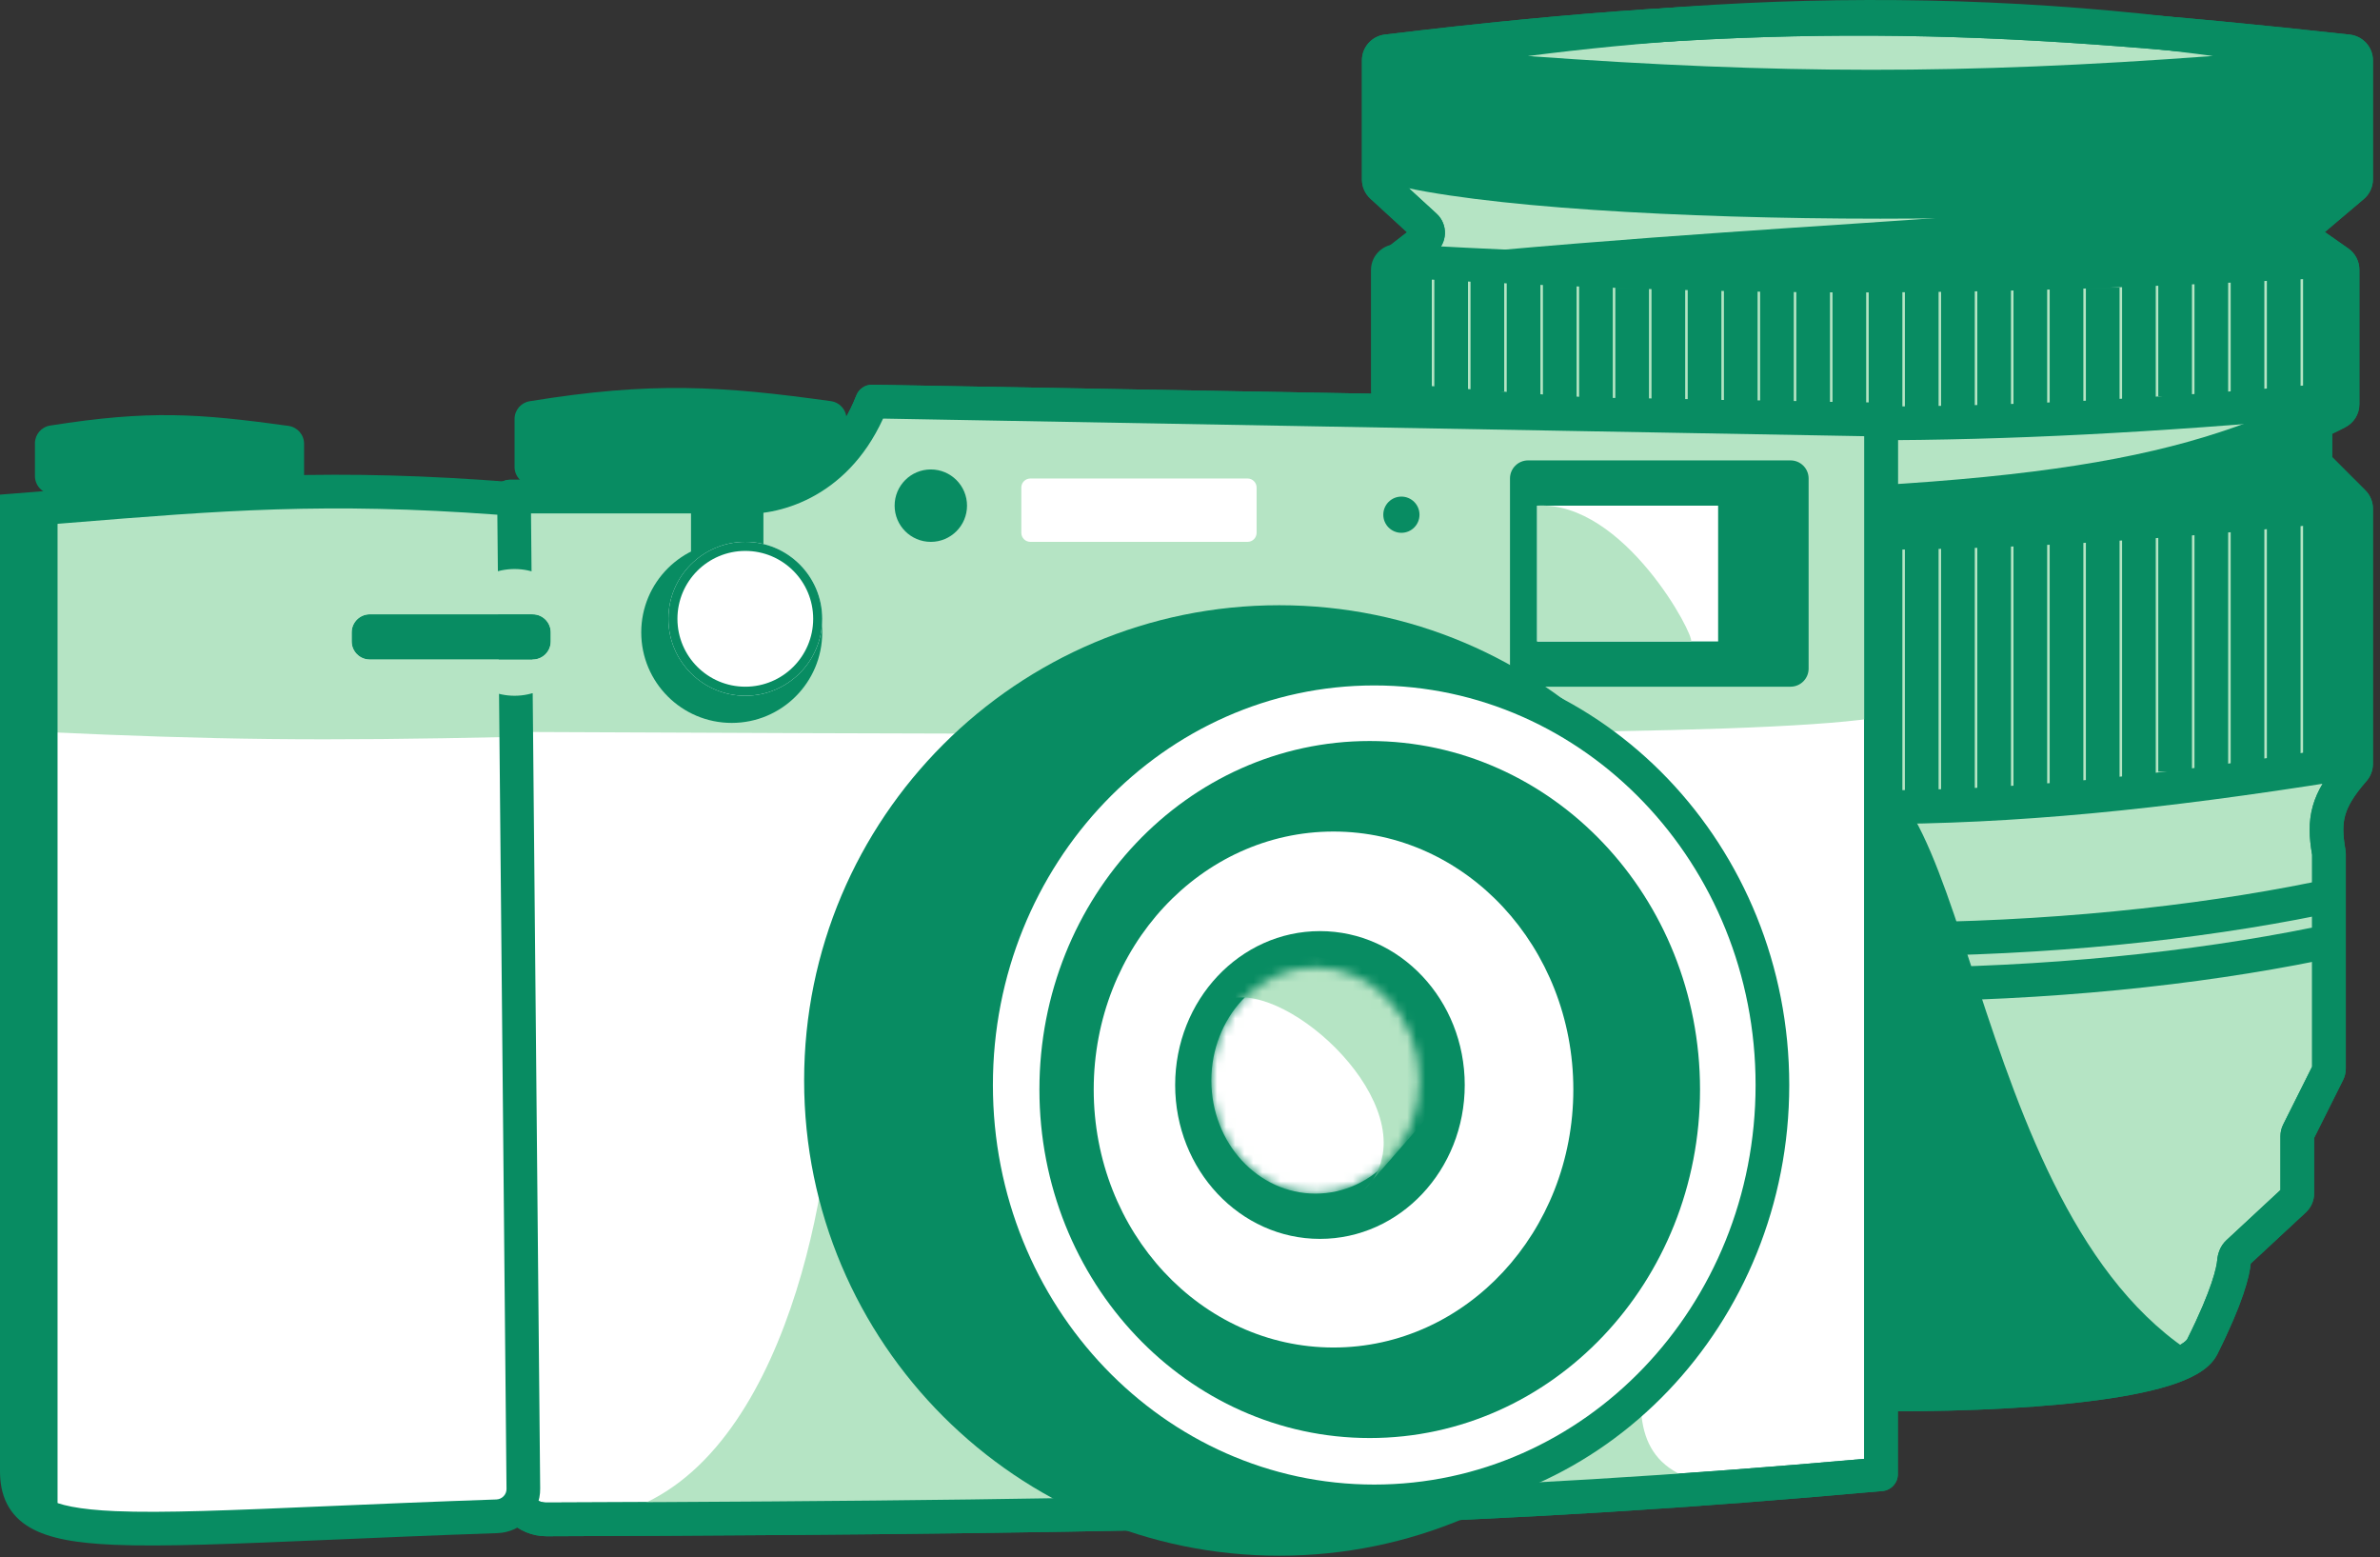 <svg width="263" height="172" viewBox="0 0 263 172" fill="none" xmlns="http://www.w3.org/2000/svg">
<rect x="0" y="0" width="263" height="172" fill="#333333" stroke="none"/>
<path d="M243.36 148.773C239.36 156.773 170.86 154.773 167.86 148.773C165.353 143.759 164.592 140.141 164.409 139.088C164.374 138.882 164.284 138.69 164.142 138.537L158.625 132.56C158.455 132.375 158.36 132.133 158.36 131.882V125.413C158.36 125.32 158.347 125.228 158.322 125.138L156.398 118.408C156.373 118.318 156.36 118.226 156.36 118.133V94.273C156.023 91.292 155.351 89.332 152.527 85.026C152.419 84.862 152.36 84.668 152.36 84.472V56.153C152.36 55.908 152.45 55.672 152.613 55.489L156.107 51.557C156.27 51.374 156.36 51.138 156.36 50.893V47.339C156.36 46.988 156.176 46.662 155.874 46.482L154.345 45.564C154.044 45.383 153.86 45.058 153.86 44.707V29.762C153.86 29.453 154.002 29.162 154.246 28.973L157.426 26.5C157.914 26.12 157.944 25.391 157.487 24.973L152.684 20.57C152.478 20.381 152.36 20.113 152.36 19.833V6.658C152.36 6.153 152.747 5.726 153.249 5.665C195.66 0.541 219.084 1.228 259.461 5.674C259.968 5.729 260.36 6.159 260.36 6.668V19.809C260.36 20.103 260.23 20.383 260.006 20.573L254.851 24.935C254.35 25.358 254.386 26.141 254.923 26.517L258.433 28.974C258.701 29.162 258.86 29.467 258.86 29.794V44.655C258.86 45.034 258.646 45.38 258.307 45.549L256.413 46.496C256.074 46.666 255.86 47.012 255.86 47.391V50.859C255.86 51.124 255.965 51.378 256.153 51.566L260.067 55.48C260.255 55.667 260.36 55.922 260.36 56.187V84.391C260.36 84.637 260.268 84.875 260.106 85.06C257.114 88.49 256.713 90.559 257.345 94.185C257.355 94.243 257.36 94.302 257.36 94.361V118.037C257.36 118.192 257.324 118.345 257.254 118.484L253.966 125.062C253.896 125.201 253.86 125.354 253.86 125.509V131.837C253.86 132.115 253.744 132.38 253.54 132.57L247.293 138.371C247.026 138.619 246.896 138.998 246.865 139.361C246.777 140.414 246.213 143.067 243.36 148.773Z" fill="#B5E4C4"/>
<path fill-rule="evenodd" clip-rule="evenodd" d="M153.026 3.818C195.603 -1.326 219.173 -0.633 259.664 3.825C261.093 3.982 262.22 5.19 262.22 6.668V19.809C262.22 20.65 261.85 21.449 261.207 21.992L256.904 25.634L259.5 27.451C260.265 27.986 260.72 28.86 260.72 29.794V44.655C260.72 45.738 260.108 46.728 259.139 47.213L257.72 47.922V50.502L261.382 54.165C261.919 54.701 262.22 55.429 262.22 56.187V84.391C262.22 85.101 261.956 85.769 261.508 86.283C260.094 87.903 259.445 89.034 259.157 90.055C258.872 91.063 258.881 92.166 259.177 93.866C259.205 94.024 259.22 94.191 259.22 94.361V118.037C259.22 118.481 259.117 118.919 258.918 119.316L255.72 125.712V131.837C255.72 132.632 255.389 133.391 254.806 133.933L248.712 139.591C248.576 141.019 247.866 143.92 245.024 149.605C244.543 150.565 243.692 151.255 242.827 151.762C241.936 152.284 240.846 152.72 239.64 153.093C237.224 153.84 234.082 154.411 230.519 154.838C223.376 155.696 214.255 156.008 205.209 155.883C196.16 155.757 187.115 155.192 180.118 154.273C176.627 153.815 173.589 153.262 171.295 152.613C170.153 152.29 169.131 151.926 168.31 151.505C167.56 151.12 166.66 150.533 166.196 149.605C163.739 144.69 162.879 141.03 162.617 139.626L157.258 133.822C156.771 133.294 156.5 132.601 156.5 131.882V125.533L154.61 118.919C154.537 118.663 154.5 118.399 154.5 118.133V94.38C154.344 93.049 154.121 92.011 153.65 90.84C153.154 89.607 152.357 88.159 150.971 86.046C150.669 85.586 150.5 85.039 150.5 84.472V56.153C150.5 55.453 150.757 54.777 151.222 54.253L154.5 50.566V47.826L153.389 47.159C152.527 46.642 152 45.711 152 44.707V29.762C152 28.879 152.407 28.046 153.104 27.505L155.48 25.656L151.427 21.941C150.836 21.4 150.5 20.635 150.5 19.833V6.658C150.5 5.19 151.611 3.989 153.026 3.818ZM162.776 139.799C162.775 139.798 162.774 139.797 162.773 139.796L162.776 139.799ZM248.559 139.734L248.561 139.732C248.56 139.732 248.559 139.733 248.559 139.734ZM154.22 7.422V19.455L158.744 23.602C160.049 24.798 159.965 26.881 158.568 27.968L155.72 30.183V44.22L156.831 44.887C157.693 45.404 158.22 46.334 158.22 47.339V50.893C158.22 51.593 157.963 52.269 157.498 52.793L154.22 56.48V84.217C155.581 86.308 156.491 87.935 157.102 89.453C157.745 91.053 158.027 92.463 158.208 94.064L158.22 94.168V118.012L160.11 124.627C160.183 124.883 160.22 125.147 160.22 125.413V131.546L165.509 137.276C165.912 137.712 166.15 138.239 166.242 138.771C166.398 139.668 167.102 143.077 169.487 147.867C169.519 147.895 169.655 148.014 170.007 148.195C170.521 148.458 171.282 148.744 172.308 149.034C174.35 149.612 177.186 150.137 180.602 150.585C187.417 151.479 196.31 152.039 205.261 152.163C214.215 152.287 223.156 151.975 230.076 151.145C233.544 150.729 236.434 150.19 238.541 149.539C239.596 149.213 240.391 148.877 240.945 148.553C241.524 148.213 241.677 147.981 241.696 147.941C244.509 142.315 244.952 139.91 245.012 139.205C245.065 138.571 245.303 137.681 246.027 137.008L252 131.462V125.509C252 125.065 252.103 124.627 252.302 124.23L255.5 117.834V94.434C255.174 92.536 255.077 90.812 255.577 89.044C256.057 87.344 257.035 85.789 258.5 84.074V56.543L254.838 52.881C254.301 52.345 254 51.617 254 50.859V47.391C254 46.308 254.612 45.317 255.581 44.833L257 44.123V30.241L253.857 28.041C252.32 26.965 252.217 24.726 253.649 23.515L258.5 19.41V7.439C218.938 3.107 195.728 2.448 154.22 7.422ZM252.275 131.207L252.272 131.209C252.273 131.208 252.274 131.207 252.275 131.207Z" fill="#088C62"/>
<path d="M154.36 54.773C214.472 54.684 234.995 52.471 251.86 45.273C254.827 44.473 256.112 48.008 258.36 54.773C214.136 59.96 191.911 59.172 154.36 54.773Z" fill="#088C62"/>
<path d="M156.36 28.502C206.114 23.591 239.417 24.31 256.36 17.773C259.34 17.047 255.102 22.358 257.36 28.502C212.931 33.213 194.085 32.498 156.36 28.502Z" fill="#088C62"/>
<path d="M242.86 149.86C216.569 133.738 217.86 78.36 202.425 85.86L196.36 154.86C212.976 152.862 222.374 154.899 242.86 149.86Z" fill="#088C62"/>
<path fill-rule="evenodd" clip-rule="evenodd" d="M153.026 3.818C195.603 -1.326 219.173 -0.633 259.664 3.825C261.093 3.982 262.22 5.19 262.22 6.668V19.809C262.22 20.65 261.85 21.449 261.207 21.992L256.904 25.634L259.5 27.451C260.265 27.986 260.72 28.86 260.72 29.794V44.655C260.72 45.738 260.108 46.728 259.139 47.213L257.72 47.922V50.502L261.382 54.165C261.919 54.701 262.22 55.429 262.22 56.187V84.391C262.22 85.101 261.956 85.769 261.508 86.283C260.094 87.903 259.445 89.034 259.157 90.055C258.872 91.063 258.881 92.166 259.177 93.866C259.205 94.025 259.22 94.191 259.22 94.361V118.037C259.22 118.481 259.117 118.919 258.918 119.316L255.72 125.712V131.837C255.72 132.632 255.389 133.391 254.806 133.933L248.712 139.591C248.576 141.019 247.866 143.92 245.024 149.605C244.543 150.565 243.692 151.255 242.827 151.762C241.936 152.284 240.846 152.72 239.64 153.093C237.224 153.84 234.082 154.411 230.519 154.838C223.376 155.696 214.255 156.008 205.209 155.883C196.16 155.757 187.115 155.192 180.118 154.273C176.627 153.815 173.589 153.262 171.295 152.613C170.153 152.29 169.131 151.926 168.31 151.505C167.56 151.12 166.66 150.533 166.196 149.605C163.739 144.69 162.879 141.03 162.617 139.626L157.258 133.822C156.771 133.294 156.5 132.601 156.5 131.882V125.533L154.61 118.919C154.537 118.663 154.5 118.399 154.5 118.133V94.38C154.344 93.049 154.121 92.011 153.65 90.84C153.154 89.607 152.357 88.159 150.971 86.046C150.669 85.586 150.5 85.039 150.5 84.472V56.153C150.5 55.453 150.757 54.777 151.222 54.253L154.5 50.566V47.826L153.389 47.159C152.527 46.642 152 45.711 152 44.707V29.762C152 28.879 152.407 28.046 153.104 27.505L155.48 25.656L151.427 21.941C150.836 21.4 150.5 20.635 150.5 19.833V6.658C150.5 5.19 151.611 3.989 153.026 3.818ZM154.22 7.422V19.455L158.744 23.602C160.049 24.798 159.965 26.881 158.568 27.968L155.72 30.183V44.22L156.831 44.887C157.693 45.404 158.22 46.334 158.22 47.339V50.893C158.22 51.593 157.963 52.269 157.498 52.793L154.22 56.48V84.217C155.581 86.308 156.491 87.935 157.102 89.453C157.745 91.053 158.027 92.463 158.208 94.064L158.22 94.168V118.012L160.11 124.627C160.183 124.883 160.22 125.147 160.22 125.413V131.546L165.509 137.276C165.912 137.712 166.15 138.239 166.242 138.771C166.398 139.668 167.102 143.077 169.487 147.867C169.519 147.895 169.655 148.014 170.007 148.195C170.521 148.458 171.282 148.744 172.308 149.034C174.35 149.612 177.186 150.137 180.602 150.585C187.417 151.479 196.31 152.039 205.261 152.163C214.215 152.287 223.156 151.975 230.076 151.145C233.544 150.729 236.434 150.19 238.541 149.539C239.596 149.213 240.391 148.877 240.945 148.553C241.524 148.213 241.677 147.981 241.696 147.941C244.509 142.315 244.952 139.91 245.012 139.205C245.065 138.571 245.303 137.681 246.027 137.008L252 131.462V125.509C252 125.065 252.103 124.627 252.302 124.23L255.5 117.834V94.434C255.174 92.536 255.077 90.812 255.577 89.044C256.057 87.344 257.035 85.789 258.5 84.074V56.543L254.838 52.881C254.301 52.345 254 51.617 254 50.859V47.391C254 46.308 254.612 45.317 255.581 44.833L257 44.123V30.241L253.857 28.041C252.32 26.965 252.217 24.726 253.649 23.515L258.5 19.41V7.439C218.938 3.107 195.728 2.448 154.22 7.422Z" fill="#088C62"/>
<path fill-rule="evenodd" clip-rule="evenodd" d="M257.5 57.818C218.187 61.522 195.626 61.896 154.72 57.829V82.676C195.163 88.83 218.183 88.895 257.5 82.686V57.818ZM258.078 54.027C259.729 53.87 261.22 55.158 261.22 56.873V83.42C261.22 84.845 260.171 86.028 258.801 86.246C218.415 92.669 194.936 92.6 153.435 86.243C152.06 86.032 151 84.847 151 83.415V56.88C151 55.156 152.505 53.868 154.159 54.034C195.712 58.205 218.1 57.821 258.078 54.027Z" fill="#088C62"/>
<path fill-rule="evenodd" clip-rule="evenodd" d="M256.5 30.732C217.739 32.729 195.543 32.93 155.22 30.738V42.419C195.027 45.725 217.792 45.761 256.5 42.425V30.732ZM257.201 26.971C258.81 26.887 260.22 28.162 260.22 29.826V43.214C260.22 44.718 259.056 45.937 257.599 46.064C217.944 49.508 194.89 49.471 154.131 46.061C152.671 45.939 151.5 44.72 151.5 43.211V29.83C151.5 28.16 152.918 26.886 154.529 26.974C195.584 29.227 217.713 29.019 257.201 26.971Z" fill="#088C62"/>
<path fill-rule="evenodd" clip-rule="evenodd" d="M152.531 4.943C188.152 -1.468 224.552 -1.826 260.207 4.946L260.029 8.626C218.124 12.438 194.756 12.291 152.699 8.626L152.531 4.943ZM244.535 6.183C216.796 8.246 196.571 8.19 168.841 6.191C193.995 2.961 219.405 2.835 244.535 6.183Z" fill="#088C62"/>
<path fill-rule="evenodd" clip-rule="evenodd" d="M258.756 100.59C232.775 106.249 193.892 108.298 155.99 100.596L156.73 96.95C194.09 104.543 232.45 102.513 257.964 96.956L258.756 100.59Z" fill="#088C62"/>
<path fill-rule="evenodd" clip-rule="evenodd" d="M258.756 105.59C232.775 111.249 193.892 113.298 155.99 105.596L156.73 101.95C194.09 109.543 232.45 107.513 257.964 101.955L258.756 105.59Z" fill="#088C62"/>
<path d="M260.36 20.273C242.86 25.453 173.36 25.453 153.36 20.273V6.924C195.142 12.197 218.586 11.53 260.36 5.773V20.273Z" fill="#088C62"/>
<path fill-rule="evenodd" clip-rule="evenodd" d="M154.5 42.773V29.773H158.22V42.773H154.5Z" fill="#088C62"/>
<path fill-rule="evenodd" clip-rule="evenodd" d="M250.22 43.773V29.773H246.5V43.773H250.22Z" fill="#088C62"/>
<path fill-rule="evenodd" clip-rule="evenodd" d="M178.5 44.773V31.773H182.22V44.773H178.5Z" fill="#088C62"/>
<path fill-rule="evenodd" clip-rule="evenodd" d="M226.22 45.773V31.773H222.5V45.773H226.22Z" fill="#088C62"/>
<path fill-rule="evenodd" clip-rule="evenodd" d="M162.5 43.273V30.273H166.22V43.273H162.5Z" fill="#088C62"/>
<path fill-rule="evenodd" clip-rule="evenodd" d="M242.22 43.773V30.773H238.5V43.773H242.22Z" fill="#088C62"/>
<path fill-rule="evenodd" clip-rule="evenodd" d="M254.22 43.773V30.773H250.5V43.773H254.22Z" fill="#088C62"/>
<path fill-rule="evenodd" clip-rule="evenodd" d="M186.5 44.773V30.773H190.22V44.773H186.5Z" fill="#088C62"/>
<path fill-rule="evenodd" clip-rule="evenodd" d="M218.22 45.773V30.773H214.5V45.773H218.22Z" fill="#088C62"/>
<path fill-rule="evenodd" clip-rule="evenodd" d="M170.5 44.273V31.273H174.22V44.273H170.5Z" fill="#088C62"/>
<path fill-rule="evenodd" clip-rule="evenodd" d="M234.22 44.773V31.773H230.5V44.773H234.22Z" fill="#088C62"/>
<path fill-rule="evenodd" clip-rule="evenodd" d="M194.5 45.773V31.773H198.22V45.773H194.5Z" fill="#088C62"/>
<path fill-rule="evenodd" clip-rule="evenodd" d="M210.22 46.773V31.773H206.5V46.773H210.22Z" fill="#088C62"/>
<path fill-rule="evenodd" clip-rule="evenodd" d="M158.5 43.273V30.273H162.22V43.273H158.5Z" fill="#088C62"/>
<path fill-rule="evenodd" clip-rule="evenodd" d="M246.22 43.773V30.773H242.5V43.773H246.22Z" fill="#088C62"/>
<path fill-rule="evenodd" clip-rule="evenodd" d="M254.5 43.773V29.773H258.22V43.773H254.5Z" fill="#088C62"/>
<path fill-rule="evenodd" clip-rule="evenodd" d="M182.5 44.773V30.773H186.22V44.773H182.5Z" fill="#088C62"/>
<path fill-rule="evenodd" clip-rule="evenodd" d="M222.22 45.773V30.773H218.5V45.773H222.22Z" fill="#088C62"/>
<path fill-rule="evenodd" clip-rule="evenodd" d="M166.5 43.773V30.773H170.22V43.773H166.5Z" fill="#088C62"/>
<path fill-rule="evenodd" clip-rule="evenodd" d="M238.22 44.773V30.773H234.5V44.773H238.22Z" fill="#088C62"/>
<path fill-rule="evenodd" clip-rule="evenodd" d="M190.5 45.773V31.773H194.22V45.773H190.5Z" fill="#088C62"/>
<path fill-rule="evenodd" clip-rule="evenodd" d="M214.22 46.773V31.773H210.5V46.773H214.22Z" fill="#088C62"/>
<path fill-rule="evenodd" clip-rule="evenodd" d="M174.5 44.273V31.273H178.22V44.273H174.5Z" fill="#088C62"/>
<path fill-rule="evenodd" clip-rule="evenodd" d="M230.22 44.773V31.773H226.5V44.773H230.22Z" fill="#088C62"/>
<path fill-rule="evenodd" clip-rule="evenodd" d="M198.5 45.773V31.773H202.22V45.773H198.5Z" fill="#088C62"/>
<path fill-rule="evenodd" clip-rule="evenodd" d="M206.22 46.773V31.773H202.5V46.773H206.22Z" fill="#088C62"/>
<path fill-rule="evenodd" clip-rule="evenodd" d="M154.5 83.067V54.773H158.22V83.067H154.5Z" fill="#088C62"/>
<path fill-rule="evenodd" clip-rule="evenodd" d="M246.5 84.773V56.773H250.22V84.773H246.5Z" fill="#088C62"/>
<path fill-rule="evenodd" clip-rule="evenodd" d="M178.5 87.42V59.126H182.22V87.42H178.5Z" fill="#088C62"/>
<path fill-rule="evenodd" clip-rule="evenodd" d="M226.22 89.596V59.126H222.5V89.596H226.22Z" fill="#088C62"/>
<path fill-rule="evenodd" clip-rule="evenodd" d="M162.5 84.155V55.861H166.22V84.155H162.5Z" fill="#088C62"/>
<path fill-rule="evenodd" clip-rule="evenodd" d="M242.22 85.243V56.949H238.5V85.243H242.22Z" fill="#088C62"/>
<path fill-rule="evenodd" clip-rule="evenodd" d="M254.22 85.243V56.949H250.5V85.243H254.22Z" fill="#088C62"/>
<path fill-rule="evenodd" clip-rule="evenodd" d="M186.5 87.42V56.949H190.22V87.42H186.5Z" fill="#088C62"/>
<path fill-rule="evenodd" clip-rule="evenodd" d="M218.22 89.596V56.949H214.5V89.596H218.22Z" fill="#088C62"/>
<path fill-rule="evenodd" clip-rule="evenodd" d="M170.5 86.332V58.037H174.22V86.332H170.5Z" fill="#088C62"/>
<path fill-rule="evenodd" clip-rule="evenodd" d="M234.22 87.42V59.126H230.5V87.42H234.22Z" fill="#088C62"/>
<path fill-rule="evenodd" clip-rule="evenodd" d="M194.5 89.596V59.126H198.22V89.596H194.5Z" fill="#088C62"/>
<path fill-rule="evenodd" clip-rule="evenodd" d="M210.22 89.773V58.773H206.5V89.773H210.22Z" fill="#088C62"/>
<path fill-rule="evenodd" clip-rule="evenodd" d="M158.5 84.155V55.861H162.22V84.155H158.5Z" fill="#088C62"/>
<path fill-rule="evenodd" clip-rule="evenodd" d="M246.22 85.243V56.949H242.5V85.243H246.22Z" fill="#088C62"/>
<path fill-rule="evenodd" clip-rule="evenodd" d="M254.5 85.243V54.773H258.22V85.243H254.5Z" fill="#088C62"/>
<path fill-rule="evenodd" clip-rule="evenodd" d="M182.5 87.42V56.949H186.22V87.42H182.5Z" fill="#088C62"/>
<path fill-rule="evenodd" clip-rule="evenodd" d="M222.22 89.596V56.949H218.5V89.596H222.22Z" fill="#088C62"/>
<path fill-rule="evenodd" clip-rule="evenodd" d="M166.5 85.243V56.949H170.22V85.243H166.5Z" fill="#088C62"/>
<path fill-rule="evenodd" clip-rule="evenodd" d="M238.22 87.42V56.949H234.5V87.42H238.22Z" fill="#088C62"/>
<path fill-rule="evenodd" clip-rule="evenodd" d="M190.5 89.596V59.126H194.22V89.596H190.5Z" fill="#088C62"/>
<path fill-rule="evenodd" clip-rule="evenodd" d="M214.22 89.773V58.773H210.5V89.773H214.22Z" fill="#088C62"/>
<path fill-rule="evenodd" clip-rule="evenodd" d="M174.5 86.332V58.037H178.22V86.332H174.5Z" fill="#088C62"/>
<path fill-rule="evenodd" clip-rule="evenodd" d="M230.22 87.42V59.126H226.5V87.42H230.22Z" fill="#088C62"/>
<path fill-rule="evenodd" clip-rule="evenodd" d="M198.5 89.596V59.126H202.22V89.596H198.5Z" fill="#088C62"/>
<path fill-rule="evenodd" clip-rule="evenodd" d="M206.22 89.773V58.773H202.5V89.773H206.22Z" fill="#088C62"/>
<path d="M56.36 54.86V163.849C56.36 166.062 58.186 167.855 60.399 167.848C132.079 167.612 166.035 166.625 207.86 162.86V46.36L96.36 44.36C92.76 53.56 85.193 55.193 81.86 54.86H56.36Z" fill="white"/>
<path fill-rule="evenodd" clip-rule="evenodd" d="M94.628 43.682C94.911 42.958 95.616 42.486 96.393 42.5L207.893 44.5C208.907 44.519 209.72 45.346 209.72 46.36V162.86C209.72 163.823 208.986 164.626 208.027 164.713C166.12 168.485 132.1 169.472 60.405 169.708C57.179 169.718 54.5 167.108 54.5 163.849V54.86C54.5 53.833 55.333 53 56.36 53H81.86C81.922 53 81.984 53.003 82.045 53.009C84.697 53.274 91.383 51.975 94.628 43.682ZM97.583 46.242C93.486 55.226 85.658 57.065 81.773 56.72H58.22V163.849C58.22 165.016 59.193 165.992 60.393 165.988C131.087 165.755 165.024 164.792 206 161.159V48.187L97.583 46.242Z" fill="#088C62"/>
<path d="M206.86 79.36C193.239 81.298 149.032 81.275 57.86 80.86V54.86H85.36L95.86 44.86L206.86 47.36V79.36Z" fill="#B5E4C4"/>
<path d="M63.53 167.856C84.198 167.292 91.029 136.651 91.86 121.36L127.86 166.36L63.53 167.856C63.474 167.858 63.417 167.859 63.36 167.86L63.53 167.856Z" fill="#B5E4C4"/>
<path d="M193.36 164.36C172.56 163.96 185.193 146.193 184.36 130.86L126.36 166.36L193.36 164.36Z" fill="#B5E4C4"/>
<path fill-rule="evenodd" clip-rule="evenodd" d="M94.628 43.682C94.911 42.958 95.616 42.486 96.393 42.5L207.893 44.5C208.907 44.519 209.72 45.346 209.72 46.36V162.86C209.72 163.823 208.986 164.626 208.027 164.713C166.12 168.485 132.1 169.472 60.405 169.708C57.179 169.718 54.5 167.108 54.5 163.849V54.86C54.5 53.833 55.333 53 56.36 53H81.86C81.922 53 81.984 53.003 82.045 53.009C84.697 53.274 91.383 51.975 94.628 43.682ZM97.583 46.242C93.486 55.226 85.658 57.065 81.773 56.72H58.22V163.849C58.22 165.016 59.193 165.992 60.393 165.988C131.087 165.755 165.024 164.792 206 161.159V48.187L97.583 46.242Z" fill="#088C62"/>
<path d="M166.86 73.86V52.86C166.86 51.755 167.755 50.86 168.86 50.86H197.86C198.965 50.86 199.86 51.755 199.86 52.86V73.86C199.86 74.965 198.965 75.86 197.86 75.86H168.86C167.755 75.86 166.86 74.965 166.86 73.86Z" fill="#088C62"/>
<path d="M169.86 70.86V55.86H189.86V70.86H169.86Z" fill="white"/>
<path d="M186.86 70.859C187.36 70.36 179.493 55.325 169.86 55.859V70.859H186.86Z" fill="#B5E4C4"/>
<path d="M112.86 53.86C112.86 53.308 113.308 52.86 113.86 52.86H137.86C138.412 52.86 138.86 53.308 138.86 53.86V58.86C138.86 59.412 138.412 59.86 137.86 59.86H113.86C113.308 59.86 112.86 59.412 112.86 58.86V53.86Z" fill="white"/>
<path d="M56.86 51.574V46.288C56.86 45.315 57.563 44.481 58.524 44.325C72.002 42.131 79.724 42.631 91.822 44.316C92.937 44.471 93.703 45.52 93.513 46.63L92.645 51.698C92.48 52.658 91.646 53.361 90.672 53.356C78.071 53.303 68.042 52.698 59.13 53.595C57.925 53.716 56.86 52.784 56.86 51.574Z" fill="#088C62"/>
<path d="M3.86 52.581V48.978C3.86 48.002 4.569 47.166 5.533 47.013C16.542 45.272 21.953 45.684 31.877 47.047C32.865 47.183 33.603 48.029 33.603 49.026V52.451C33.603 53.555 32.706 54.451 31.602 54.445C21.488 54.388 13.361 53.938 6.124 54.608C4.922 54.72 3.86 53.789 3.86 52.581Z" fill="#088C62"/>
<path d="M76.36 52.86H84.36V65.86H76.36V52.86Z" fill="#088C62"/>
<path d="M90.86 69.86C90.86 75.383 86.383 79.86 80.86 79.86C75.337 79.86 70.86 75.383 70.86 69.86C70.86 64.337 75.337 59.86 80.86 59.86C86.383 59.86 90.86 64.337 90.86 69.86Z" fill="#088C62"/>
<path d="M106.86 55.86C106.86 58.069 105.069 59.86 102.86 59.86C100.651 59.86 98.86 58.069 98.86 55.86C98.86 53.651 100.651 51.86 102.86 51.86C105.069 51.86 106.86 53.651 106.86 55.86Z" fill="#088C62"/>
<path d="M90.86 68.36C90.86 73.054 87.054 76.86 82.36 76.86C77.666 76.86 73.86 73.054 73.86 68.36C73.86 63.666 77.666 59.86 82.36 59.86C87.054 59.86 90.86 63.666 90.86 68.36Z" fill="white"/>
<path fill-rule="evenodd" clip-rule="evenodd" d="M82.36 75.86C86.502 75.86 89.86 72.502 89.86 68.36C89.86 64.218 86.502 60.86 82.36 60.86C78.218 60.86 74.86 64.218 74.86 68.36C74.86 72.502 78.218 75.86 82.36 75.86ZM82.36 76.86C87.054 76.86 90.86 73.054 90.86 68.36C90.86 63.666 87.054 59.86 82.36 59.86C77.666 59.86 73.86 63.666 73.86 68.36C73.86 73.054 77.666 76.86 82.36 76.86Z" fill="#088C62"/>
<path d="M156.86 56.86C156.86 57.965 155.965 58.86 154.86 58.86C153.755 58.86 152.86 57.965 152.86 56.86C152.86 55.755 153.755 54.86 154.86 54.86C155.965 54.86 156.86 55.755 156.86 56.86Z" fill="#088C62"/>
<path d="M193.86 119.36C193.86 148.355 170.355 171.86 141.36 171.86C112.365 171.86 88.86 148.355 88.86 119.36C88.86 90.365 112.365 66.86 141.36 66.86C170.355 66.86 193.86 90.365 193.86 119.36Z" fill="#088C62"/>
<path d="M195.86 119.86C195.86 145.265 176.161 165.86 151.86 165.86C127.559 165.86 107.86 145.265 107.86 119.86C107.86 94.455 127.559 73.86 151.86 73.86C176.161 73.86 195.86 94.455 195.86 119.86Z" fill="white"/>
<path fill-rule="evenodd" clip-rule="evenodd" d="M151.86 75.72C128.664 75.72 109.72 95.403 109.72 119.86C109.72 144.317 128.664 164 151.86 164C175.056 164 194 144.317 194 119.86C194 95.403 175.056 75.72 151.86 75.72ZM106 119.86C106 93.506 126.455 72 151.86 72C177.265 72 197.72 93.506 197.72 119.86C197.72 146.214 177.265 167.72 151.86 167.72C126.455 167.72 106 146.214 106 119.86Z" fill="#088C62"/>
<path d="M187.86 120.36C187.86 141.623 171.518 158.86 151.36 158.86C131.202 158.86 114.86 141.623 114.86 120.36C114.86 99.097 131.202 81.86 151.36 81.86C171.518 81.86 187.86 99.097 187.86 120.36Z" fill="#088C62"/>
<path d="M177.86 119.86C177.86 137.533 164.429 151.86 147.86 151.86C131.291 151.86 117.86 137.533 117.86 119.86C117.86 102.187 131.291 87.86 147.86 87.86C164.429 87.86 177.86 102.187 177.86 119.86Z" fill="#088C62"/>
<path d="M173.86 120.36C173.86 136.1 161.996 148.86 147.36 148.86C132.724 148.86 120.86 136.1 120.86 120.36C120.86 104.62 132.724 91.86 147.36 91.86C161.996 91.86 173.86 104.62 173.86 120.36Z" fill="white"/>
<path d="M161.86 119.86C161.86 129.249 154.697 136.86 145.86 136.86C137.023 136.86 129.86 129.249 129.86 119.86C129.86 110.471 137.023 102.86 145.86 102.86C154.697 102.86 161.86 110.471 161.86 119.86Z" fill="#088C62"/>
<mask id="mask0_26_2" style="mask-type:alpha" maskUnits="userSpaceOnUse" x="133" y="106" width="24" height="26">
<path d="M156.86 119.36C156.86 126.264 151.711 131.86 145.36 131.86C139.009 131.86 133.86 126.264 133.86 119.36C133.86 112.456 139.009 106.86 145.36 106.86C151.711 106.86 156.86 112.456 156.86 119.36Z" fill="white"/>
</mask>
<g mask="url(#mask0_26_2)">
<path d="M156.86 119.36C156.86 126.264 151.711 131.86 145.36 131.86C139.009 131.86 133.86 126.264 133.86 119.36C133.86 112.456 139.009 106.86 145.36 106.86C151.711 106.86 156.86 112.456 156.86 119.36Z" fill="white"/>
<path d="M151.661 130.373C157.272 122.095 142.448 108.478 135.86 110.36L141.36 104.86L153.86 107.36L158.36 115.86L157.36 123.86L151.661 130.373C151.309 130.891 150.878 131.388 150.36 131.86L151.661 130.373Z" fill="#B5E4C4"/>
</g>
<path d="M56.86 168.717V55.14C34.611 53.376 22.609 53.492 1.86 55.14V162.941C6.091 171.797 12.437 170.16 56.86 168.717Z" fill="white"/>
<path d="M56.86 81.403C35.027 81.882 23.747 81.728 4.86 80.86V55.403C25.494 53.2 36.84 53.496 56.86 55.403V81.403Z" fill="#B5E4C4"/>
<path fill-rule="evenodd" clip-rule="evenodd" d="M3.72 58.078V162.508C3.72 163.398 3.864 164 4.08 164.429C4.284 164.834 4.61 165.2 5.186 165.535C6.453 166.272 8.74 166.762 12.736 166.936C17.998 167.164 25.537 166.842 36.186 166.386C41.574 166.156 47.758 165.891 54.847 165.646C55.485 165.624 55.978 165.096 55.972 164.492L54.959 56.86C36 55.463 24.566 56.39 7.625 57.763C6.356 57.865 5.056 57.971 3.72 58.078ZM7.335 54.054C24.79 52.639 36.658 51.676 56.95 53.281L58.647 53.415L59.692 164.457C59.717 167.114 57.595 169.274 54.975 169.364C48.061 169.603 41.963 169.863 36.603 170.093C25.8 170.554 17.999 170.888 12.575 170.652C8.552 170.477 5.441 169.987 3.315 168.75C2.194 168.098 1.325 167.228 0.758 166.103C0.203 165.002 0 163.78 0 162.508V54.642L1.713 54.506C3.658 54.352 5.527 54.2 7.335 54.054Z" fill="#088C62"/>
<path d="M6.36 168.86V55.86H1.36V164.279L6.36 168.86Z" fill="#088C62"/>
<path fill-rule="evenodd" clip-rule="evenodd" d="M63.86 69.86C63.86 73.726 60.726 76.86 56.86 76.86C52.994 76.86 49.86 73.726 49.86 69.86C49.86 65.994 52.994 62.86 56.86 62.86C60.726 62.86 63.86 65.994 63.86 69.86ZM56.86 73.86C59.069 73.86 60.86 72.069 60.86 69.86C60.86 67.651 59.069 65.86 56.86 65.86C54.651 65.86 52.86 67.651 52.86 69.86C52.86 72.069 54.651 73.86 56.86 73.86Z" fill="#B5E4C4"/>
<path d="M38.86 69.86C38.86 68.755 39.755 67.86 40.86 67.86H58.86C59.965 67.86 60.86 68.755 60.86 69.86V70.86C60.86 71.965 59.965 72.86 58.86 72.86H40.86C39.755 72.86 38.86 71.965 38.86 70.86V69.86Z" fill="#088C62"/>
<path fill-rule="evenodd" clip-rule="evenodd" d="M40.86 64.14H58.86C62.019 64.14 64.58 66.701 64.58 69.86V70.86C64.58 74.019 62.019 76.58 58.86 76.58H40.86C37.701 76.58 35.14 74.019 35.14 70.86V69.86C35.14 66.701 37.701 64.14 40.86 64.14ZM40.86 67.86C39.755 67.86 38.86 68.755 38.86 69.86V70.86C38.86 71.965 39.755 72.86 40.86 72.86H58.86C59.965 72.86 60.86 71.965 60.86 70.86V69.86C60.86 68.755 59.965 67.86 58.86 67.86H40.86Z" fill="#B5E4C4"/>
</svg>
